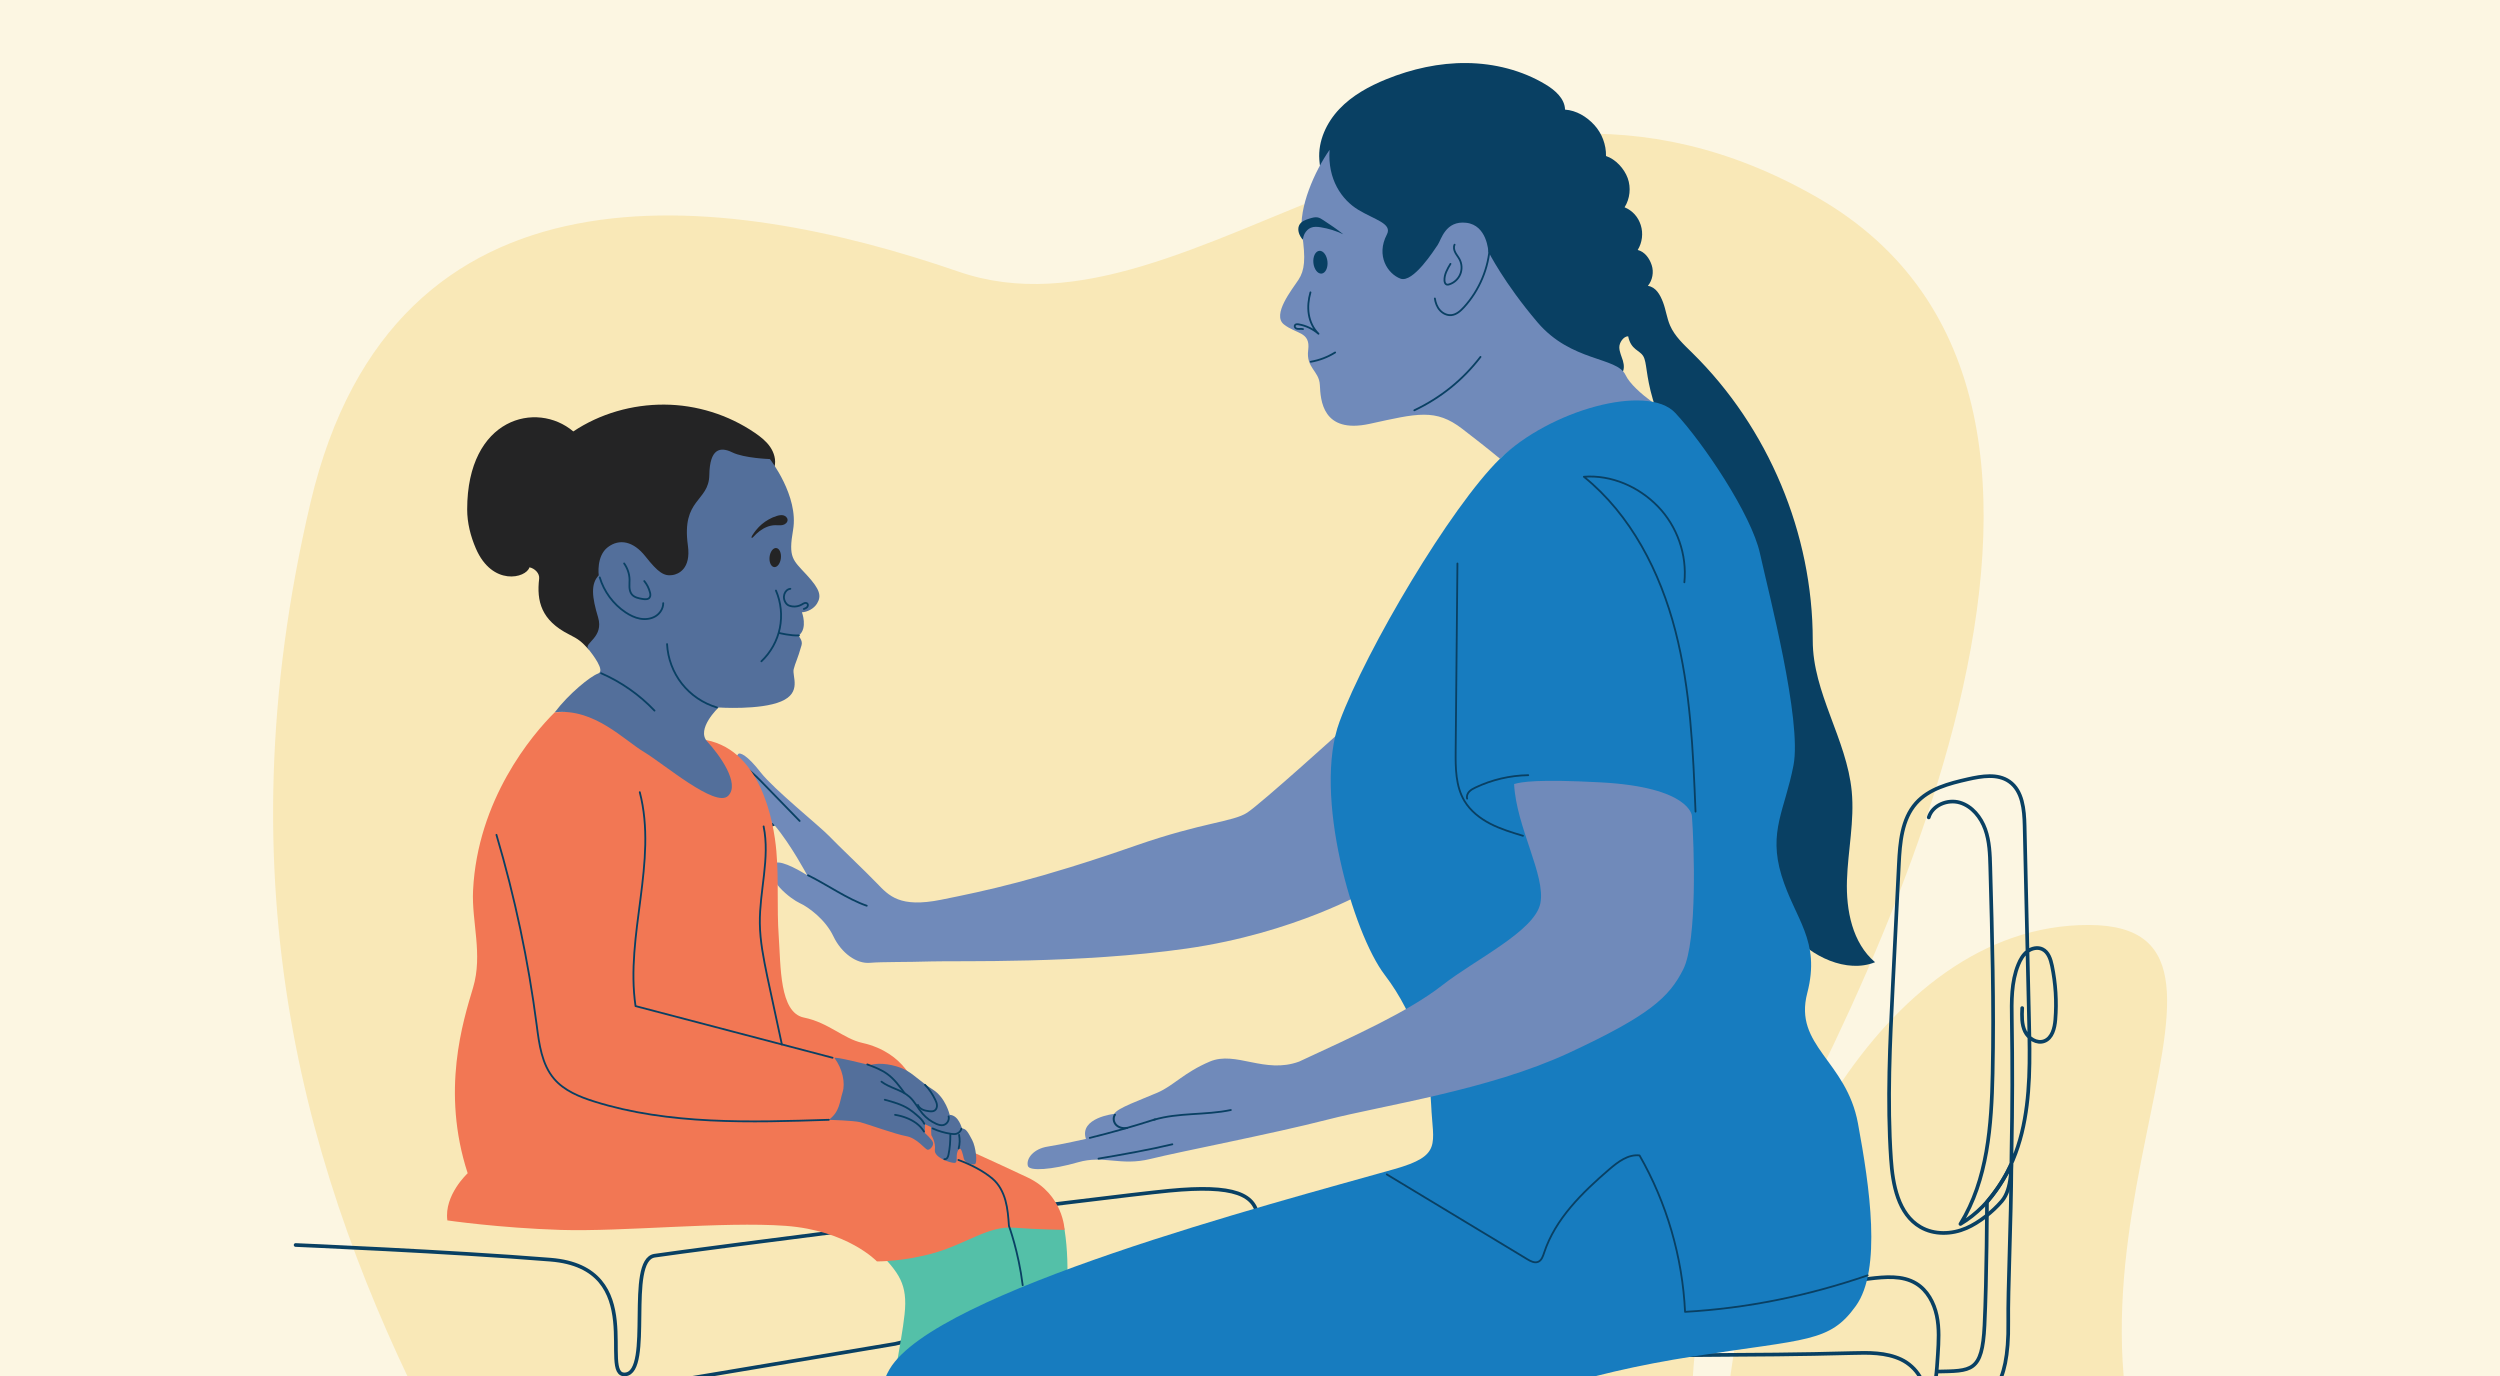 <svg width="476" height="262" viewBox="0 0 476 262" fill="none" xmlns="http://www.w3.org/2000/svg">
<rect x="0" y="0" width="476" height="262" fill="#333333" stroke="none"/>
<g clip-path="url(#clip0_2507_38459)">
<rect width="476" height="262" fill="#FCF6E2"/>
<path d="M329.128 264.987C332.518 230.404 357.517 176.053 397.703 176.114C437.895 176.174 379.908 243.352 417.098 299.398C452.221 352.326 318.666 371.812 329.128 264.987Z" fill="#F9E8B7"/>
<path d="M59.134 95.64C74.988 28.371 137.293 36.118 182.53 51.725C227.766 67.332 278.096 -1.385 345.996 37.586C413.895 76.558 355.575 190.339 328.846 237.688C302.117 285.038 368.558 370.274 309.824 427.762C251.09 485.251 172.517 466.053 148.87 392.554C125.223 319.056 24.632 242.041 59.134 95.64Z" fill="#F9E8B7"/>
<path d="M264.563 274.47C273.057 277.925 282.606 277.063 291.751 276.347C312.613 274.712 333.567 274.142 354.49 274.647C356.972 274.707 359.549 274.763 361.824 273.764C364.619 272.533 366.551 269.84 367.559 266.959C368.568 264.079 368.77 260.987 368.962 257.94C369.118 255.449 369.274 252.927 368.755 250.485C368.235 248.044 366.954 245.658 364.82 244.367C362.213 242.788 358.929 243.101 355.902 243.464C338.989 245.502 321.97 247.565 305.688 252.579C301.587 253.84 297.299 254.677 295.135 258.384C314.313 257.84 333.39 258.173 352.568 257.628C355.766 257.537 359.1 257.476 361.986 258.848C364.871 260.22 367.121 263.514 366.197 266.581C366.197 266.581 372.094 266.41 375.862 266.41C378.364 266.41 382.571 264.861 382.374 251.671C382.288 245.769 382.914 232.705 382.969 221.703C382.969 221.703 381.522 225.012 378.319 228.861C378.319 228.861 378.288 243.373 377.849 252.357C377.416 261.345 375.388 261.002 368.72 261.149" stroke="#094063" stroke-width="0.701" stroke-miterlimit="10" stroke-linecap="round" stroke-linejoin="round"/>
<path d="M113.818 383.283C113.818 383.283 115.654 277.396 115.276 270.616C114.897 263.837 52.486 262.763 60.128 262.869C67.77 262.975 114.812 265.219 122.327 263.943C129.223 262.773 170.429 255.872 170.429 255.872C176.502 254.107 239.518 243.499 239.518 243.499C239.518 243.499 239.735 237.043 239.518 232.2C239.302 227.358 234.999 225.527 222.626 226.712C210.252 227.897 130.045 238.228 124.628 239.085C119.21 239.943 124.254 261.164 119.074 261.683C113.894 262.203 123.694 241.37 104.814 239.842C85.888 238.309 56.284 237.048 56.284 237.048" stroke="#094063" stroke-width="0.701" stroke-miterlimit="10" stroke-linecap="round" stroke-linejoin="round"/>
<path d="M147.821 156.946C147.326 157.546 145.258 158.01 142.171 155.639C139.134 153.304 139.14 151.806 139.346 151.372C139.553 150.938 141.43 151.044 144.022 153.435C146.61 155.826 147.821 156.946 147.821 156.946Z" fill="#094063"/>
<path d="M251.201 30.413C250.933 26.862 252.558 23.347 255.009 20.764C257.455 18.176 260.659 16.426 263.957 15.084C268.82 13.112 274.041 11.942 279.287 12.002C284.533 12.063 289.804 13.379 294.293 16.088C296.094 17.172 297.925 18.767 297.985 20.87C300.139 21.026 302.096 22.201 303.554 23.796C305.012 25.389 305.824 27.548 305.784 29.707C307.615 30.308 309.259 32.108 309.915 33.919C310.57 35.73 310.344 37.838 309.32 39.468C310.833 40.103 311.892 41.284 312.396 42.847C312.901 44.411 312.684 46.192 311.821 47.594C313.168 47.942 314.051 49.163 314.485 50.489C314.919 51.811 314.636 53.349 313.758 54.429C315.282 54.656 316.089 56.113 316.639 57.551C317.188 58.994 317.365 60.557 317.98 61.975C318.868 64.023 320.573 65.581 322.167 67.145C336.689 81.395 345.168 101.617 345.148 121.965C345.138 131.912 351.615 140.744 352.568 150.646C353.113 156.301 351.842 161.96 351.66 167.64C351.479 173.315 352.679 179.534 357.012 183.206C351.62 185.385 344.73 182.107 341.067 177.587C337.4 173.067 336.144 167.024 336.079 161.204C336.013 155.388 337.022 149.612 337.35 143.806C338.031 131.725 335.751 119.609 331.847 108.159C327.943 96.709 318.112 87.665 314.707 76.053C313.34 71.387 313.582 69.006 312.886 67.831C312.175 66.626 310.54 66.651 310.001 64.028C309.113 64.028 308.306 65.233 308.316 66.121C308.326 67.009 308.75 67.831 309.002 68.683C309.254 69.536 309.304 70.56 308.694 71.211C308.28 71.65 307.66 71.816 307.07 71.927C302.52 72.774 297.849 71.594 293.451 70.156C282.192 66.484 271.509 61.067 261.889 54.156C260.78 49.818 258.066 46.439 255.735 42.615C253.4 38.792 251.534 34.877 251.201 30.413Z" fill="#094063"/>
<path d="M253.153 28.527C250.394 32.461 247.181 39.523 247.907 44.451C248.633 49.379 248.406 51.463 247.226 53.273C246.046 55.084 242.111 59.927 244.467 61.778C246.817 63.634 249.536 63.135 249.082 66.62C248.628 70.106 251.165 70.555 251.302 73.319C251.438 76.078 251.71 82.686 260.805 80.694C269.899 78.701 273.34 77.753 278.404 81.642C283.473 85.531 285.597 87.342 285.597 87.342C285.597 87.342 300.482 73.137 318.354 79.064C318.354 79.064 311.115 74.812 309.486 71.372C307.857 67.932 299.171 68.93 292.744 61.374C286.318 53.818 283.377 47.891 283.377 47.891C283.377 47.891 283.15 42.867 279.171 42.418C275.191 41.964 274.419 45.632 273.743 46.625C273.062 47.619 269.037 53.954 266.641 53.051C264.245 52.149 261.93 48.729 264.063 44.638C265.148 42.555 261.713 41.833 258.59 39.932C255.458 38.025 252.744 34.136 253.153 28.527Z" fill="#708ABA"/>
<path d="M140.002 151.523C139.528 151.261 139.649 152.845 142.877 155.135C145.324 156.875 147.024 157.027 147.336 156.482C147.649 155.937 143.619 151.291 143.619 151.291C143.619 151.291 141.591 152.406 140.002 151.523Z" fill="#8FA8D5"/>
<path d="M273.198 56.83C273.314 57.642 273.607 58.449 274.157 59.065C274.701 59.68 275.524 60.078 276.341 59.998C277.309 59.902 278.096 59.196 278.752 58.474C281.678 55.256 283.468 51.014 283.68 46.671" stroke="#094063" stroke-width="0.351" stroke-miterlimit="10" stroke-linecap="round" stroke-linejoin="round"/>
<path d="M276.951 46.59C276.724 47.054 276.85 47.619 277.087 48.078C277.324 48.537 277.667 48.936 277.904 49.39C278.358 50.257 278.404 51.327 278.026 52.23C277.652 53.132 276.86 53.854 275.922 54.146C275.771 54.192 275.604 54.232 275.453 54.182C275.155 54.086 275.044 53.723 275.029 53.41C274.974 52.27 275.579 51.216 276.169 50.242" stroke="#094063" stroke-width="0.351" stroke-miterlimit="10" stroke-linecap="round" stroke-linejoin="round"/>
<path d="M248.088 62.661C247.866 62.595 247.634 62.62 247.402 62.63C247.17 62.641 246.928 62.63 246.737 62.504C246.545 62.378 246.434 62.101 246.565 61.909C246.701 61.707 246.999 61.712 247.246 61.753C248.643 61.99 249.97 62.62 251.039 63.548C250.03 62.565 249.415 61.223 249.193 59.836C248.971 58.449 249.128 57.016 249.511 55.664" stroke="#094063" stroke-width="0.351" stroke-miterlimit="10" stroke-linecap="round" stroke-linejoin="round"/>
<path d="M166.968 238.026C171.19 242.349 172.855 244.467 172.229 250.258C171.604 256.049 169.727 263.388 169.319 271.464C168.91 279.539 172.663 312.321 171.276 320.558C169.889 328.796 170.545 331.323 171.851 333.446C173.157 335.57 180.577 340.135 184.083 342.662C187.589 345.189 193.379 332.71 196.234 327.656C199.089 322.601 202.565 264.286 202.701 256.704C202.842 249.118 203.866 241.678 202.701 234.187C201.536 226.697 183.059 230.611 183.059 230.611L166.968 238.026Z" fill="#54C0A8"/>
<path d="M249.566 68.88C251.211 68.598 252.795 67.993 254.207 67.11" stroke="#094063" stroke-width="0.351" stroke-miterlimit="10" stroke-linecap="round" stroke-linejoin="round"/>
<path d="M251.629 52.094C252.369 52.019 252.871 50.987 252.75 49.79C252.628 48.593 251.93 47.683 251.19 47.758C250.45 47.833 249.948 48.864 250.07 50.061C250.191 51.259 250.889 52.169 251.629 52.094Z" fill="#094063"/>
<path d="M247.312 44.365C247.16 43.881 247.14 43.341 247.362 42.887C247.72 42.151 248.588 41.838 249.375 41.601C249.874 41.45 250.399 41.293 250.908 41.399C251.291 41.48 251.624 41.697 251.952 41.914C253.254 42.771 254.56 43.629 255.766 44.617C254.414 43.967 252.961 43.513 251.478 43.276C250.843 43.175 250.167 43.114 249.576 43.367C249.082 43.573 248.694 43.982 248.426 44.446C248.22 44.804 248.124 45.258 248.053 45.626C247.74 45.334 247.433 44.759 247.312 44.365Z" fill="#094063"/>
<path d="M269.289 78.121C274.298 75.74 278.505 72.356 281.884 67.957" stroke="#094063" stroke-width="0.351" stroke-miterlimit="10" stroke-linecap="round" stroke-linejoin="round"/>
<path d="M256.018 138.601C255.589 142.232 260.346 169.592 260.346 169.592C260.346 169.592 246.505 177.663 225.99 180.598C205.475 183.534 182.282 182.898 177.364 183.055C172.446 183.216 168.118 183.11 165.611 183.322C163.104 183.534 160.214 181.506 158.666 178.248C157.117 174.989 153.803 172.639 152.254 171.943C150.706 171.246 145.505 167.388 147.231 164.598C147.977 163.393 151.558 165.314 153.697 166.651C153.697 166.651 150.56 160.765 147.508 157.173C144.456 153.582 140.36 150.5 141.026 147.927C141.026 147.927 138.55 145.975 140.552 143.574C140.87 143.191 142.297 143.796 144.809 147.039C147.321 150.278 156.108 157.345 157.833 159.151C159.553 160.956 164.668 165.784 166.958 168.169C169.248 170.555 171.316 172.891 179.16 171.317C187.796 169.582 197.344 167.584 216.33 160.971C229.006 156.558 234.727 156.507 237.46 154.732C240.184 152.951 256.018 138.601 256.018 138.601Z" fill="#708ABA"/>
<path d="M265.46 222.606C274.676 219.998 272.825 217.89 272.497 210.445C272.169 203 269.713 193.552 263.66 185.633C257.602 177.713 249.909 151.196 255.064 137.365C260.22 123.534 276.179 96.568 285.592 87.342C295.004 78.116 313.663 72.916 318.979 78.626C324.301 84.336 333.466 97.95 335.1 105.385C336.735 112.815 343.12 137.203 341.481 145.713C339.847 154.222 336.654 158.288 339.191 166.651C341.728 175.015 346.722 179.025 344.099 189.088C341.481 199.156 351.544 201.935 353.754 213.885C355.963 225.834 358.339 241.708 353.345 248.664C348.351 255.62 344.129 254.884 322.51 258.238C300.891 261.593 285.748 267.076 275.438 272.639C265.128 278.203 243.534 286.521 229.037 287.943C224.865 288.352 240.25 317.159 240.492 336.635C240.739 356.11 241.556 369.043 239.675 374.854C237.793 380.665 222.489 378.128 222.489 378.128C222.489 378.128 222.489 383.122 222.489 386.229C222.489 389.336 217.006 392.12 205.385 392.12C193.763 392.12 189.183 392.448 187.463 381.563C185.743 370.678 177.48 321.25 172.814 303.737C168.149 286.223 164.27 269.366 169.379 260.69C178.06 245.966 242.136 229.204 265.46 222.606Z" fill="#177CBF"/>
<path d="M153.848 166.651C157.425 168.407 161.349 171.191 165.026 172.452" stroke="#094063" stroke-width="0.351" stroke-miterlimit="10" stroke-linecap="round" stroke-linejoin="round"/>
<path d="M141.132 147.579C141.198 147.135 141.536 145.794 142.015 146.142C142.524 146.51 143.861 147.68 144.703 148.548C147.22 151.135 149.737 153.723 152.254 156.311" stroke="#094063" stroke-width="0.351" stroke-miterlimit="10" stroke-linecap="round" stroke-linejoin="round"/>
<path d="M247.362 202.122C240.8 204.553 235.296 200.013 230.343 202.122C225.39 204.23 223.463 206.707 220.386 208.038C217.314 209.37 212.588 211.02 212.174 212.074C212.174 212.074 205.43 212.81 206.762 216.846C206.762 216.846 202.126 217.9 199.468 218.313C196.81 218.727 195.337 220.573 195.705 221.986C195.982 223.04 200.34 222.722 205.248 221.3C210.156 219.877 213.324 222.081 219.059 220.659C224.795 219.236 242.227 215.887 252.734 213.184C263.241 210.475 283.519 207.539 298.702 200.477C313.884 193.415 317.784 189.97 320.492 184.558C323.201 179.146 322.555 160.84 322.142 155.337C322.142 155.337 321.819 149.874 304.755 148.961C292.734 148.321 289.708 148.87 288.285 149.284C288.699 157.496 294.343 166.717 293.284 171.993C292.225 177.269 280.941 182.636 274.611 187.589C268.28 192.543 258.141 197.123 247.362 202.122Z" fill="#708ABA"/>
<path d="M207.493 216.654C211.68 215.625 215.831 214.445 219.937 213.123" stroke="#094063" stroke-width="0.351" stroke-miterlimit="10" stroke-linecap="round" stroke-linejoin="round"/>
<path d="M209.158 220.604C213.627 219.842 218.802 218.934 223.211 217.875" stroke="#094063" stroke-width="0.351" stroke-miterlimit="10" stroke-linecap="round" stroke-linejoin="round"/>
<path d="M212.285 212.24C211.882 212.836 212.008 213.668 212.517 214.187C213.027 214.707 213.864 214.909 214.605 214.747" stroke="#094063" stroke-width="0.384" stroke-miterlimit="10" stroke-linecap="round" stroke-linejoin="round"/>
<path d="M219.695 213.209C224.421 211.802 229.521 212.362 234.348 211.348" stroke="#094063" stroke-width="0.351" stroke-miterlimit="10" stroke-linecap="round" stroke-linejoin="round"/>
<path d="M264.043 223.605C272.966 228.992 281.889 234.379 290.818 239.766C291.443 240.145 292.19 240.533 292.861 240.251C293.516 239.978 293.774 239.211 293.995 238.536C296.124 232.074 301.239 227.09 306.394 222.651C308.048 221.229 310.001 219.741 312.17 219.993C317.355 229.053 320.341 239.348 320.835 249.774C332.745 249.103 344.326 246.692 355.61 242.828" stroke="#094063" stroke-width="0.351" stroke-miterlimit="10" stroke-linecap="round" stroke-linejoin="round"/>
<path d="M277.496 107.292C277.385 119.171 277.269 131.05 277.158 142.929C277.128 146.207 277.143 149.683 278.828 152.497C279.962 154.399 281.778 155.822 283.746 156.84C285.713 157.854 287.852 158.5 289.97 159.136" stroke="#094063" stroke-width="0.351" stroke-miterlimit="10" stroke-linecap="round" stroke-linejoin="round"/>
<path d="M279.342 152.058C279.206 151.594 279.403 151.085 279.731 150.732C280.058 150.378 280.497 150.152 280.931 149.945C284.064 148.457 287.509 147.65 290.974 147.594" stroke="#094063" stroke-width="0.351" stroke-miterlimit="10" stroke-linecap="round" stroke-linejoin="round"/>
<path d="M322.828 154.53C322.364 142.969 321.885 131.307 318.989 120.109C316.099 108.906 310.56 98.051 301.572 90.772C306.823 90.389 311.988 92.648 315.66 96.422C319.332 100.195 321.234 105.627 320.704 110.868" stroke="#094063" stroke-width="0.351" stroke-miterlimit="10" stroke-linecap="round" stroke-linejoin="round"/>
<path d="M105.631 135.619C101.238 139.957 90.917 152.275 90.07 169.546C89.777 175.503 91.967 181.708 90.07 188.058C88.173 194.409 83.936 207.695 89.046 223.388C89.046 223.388 84.521 227.549 85.177 232.366C85.177 232.366 95.033 233.804 106.781 234.177C118.529 234.55 137.732 232.538 149.556 233.4C161.379 234.263 166.968 240.175 166.968 240.175C166.968 240.175 172.113 240.245 178.096 238.495C184.078 236.745 188.239 233.385 192.986 233.748C197.733 234.112 202.696 234.172 202.696 234.172C202.696 234.172 202.469 227.398 195.649 224.185C188.83 220.972 182.625 218.197 182.625 218.197L174.232 206.883C174.232 206.883 172.522 200.442 164.159 198.56C160.582 197.758 157.737 194.691 153.061 193.743C148.391 192.795 148.673 183.962 148.275 178.343C147.881 172.724 148.3 167.665 147.821 162.066C147.341 156.467 144.814 142.066 133.43 140.749C122.045 139.438 114.453 135.286 114.453 135.286L105.631 135.619Z" fill="#F27754"/>
<path d="M158.903 201.471C160.406 203.483 160.991 206.212 160.426 207.978C159.861 209.743 159.896 211.68 157.808 213.209C157.808 213.209 162.585 213.355 163.821 213.673C165.057 213.99 170.54 215.973 172.557 216.326C174.575 216.679 176.128 218.803 176.588 218.909C177.047 219.014 177.788 218.167 177.647 217.562C177.506 216.961 176.088 215.721 176.088 215.721L176.123 214.056L177.253 214.586L177.324 216.144C177.324 216.144 178.207 217.471 177.995 218.914C177.783 220.356 180.825 221.415 181.707 221.415C182.59 221.415 181.733 219.731 182.59 218.798C183.014 218.339 183.332 219.806 183.508 220.593C183.685 221.38 185.031 221.804 185.596 221.663C186.161 221.521 185.808 218.374 185.102 217.062C184.396 215.756 183.972 214.823 183.155 214.883C183.155 214.883 182.555 212.321 180.82 212.27C180.82 212.27 180.078 208.997 177.601 207.443C175.125 205.884 173.783 204.331 172.083 203.554C170.383 202.777 167.553 202.172 165.647 202.813C165.657 202.818 158.555 201.007 158.903 201.471Z" fill="#536F9B"/>
<path d="M112.083 123.65C110.701 122.142 110.186 121.718 108.36 120.8C103.039 118.121 102.146 114.449 102.655 110.187C102.776 109.168 101.813 108.22 100.809 108.018C100.173 110.101 93.717 111.67 90.6 104.421C89.591 102.071 88.95 99.554 88.95 96.996C88.95 79.513 102.181 76.245 109.157 82.146C114.237 78.752 120.37 77.001 126.479 77.037C132.587 77.067 138.676 78.963 143.72 82.409C144.819 83.16 145.889 83.998 146.64 85.097C147.392 86.197 147.8 87.589 147.468 88.88C147.019 90.621 145.41 91.761 144.007 92.885C140.618 95.609 137.874 99.13 136.058 103.08C134.383 106.727 133.47 110.757 131.185 114.056C129.187 116.936 126.257 119.07 123.109 120.613C119.957 122.152 115.447 122.661 112.083 123.65Z" fill="#242425"/>
<path d="M105.631 135.619C108.269 132.119 112.431 128.739 113.873 128.245C115.316 127.751 112.804 124.578 111.977 123.508C111.15 122.439 115.023 121.365 113.873 117.536C112.718 113.703 112.431 111.191 113.999 109.541C113.999 109.541 113.505 105.874 115.73 104.184C117.954 102.494 120.617 103.064 122.872 105.919C125.339 109.047 126.443 109.738 128.058 109.491C129.102 109.329 131.604 108.371 130.973 103.851C129.727 94.908 134.968 95.569 135.054 90.459C135.135 85.349 137.157 85.022 139.422 86.131C141.687 87.246 146.59 87.407 146.59 87.407C146.59 87.407 152.118 94.469 151.003 100.89C150.085 106.172 150.913 106.57 153.551 109.415C156.189 112.26 156.421 113.486 155.573 114.898C154.948 115.937 153.677 116.537 152.688 116.578C152.688 116.578 153.828 119.594 152.118 120.971C151.927 121.128 152.9 121.849 152.618 122.838C151.851 125.556 151.452 126.096 151.119 127.413C150.787 128.729 152.729 131.862 148.729 133.551C144.734 135.241 136.819 134.706 136.819 134.706C136.819 134.706 132.451 138.828 134.676 141.218C136.9 143.609 141.021 149.208 138.63 151.539C136.239 153.869 126.433 145.466 122.645 143.196C118.857 140.936 113.127 134.797 105.631 135.619Z" fill="#536F9B"/>
<path d="M148.681 106.279C148.792 105.277 148.399 104.411 147.804 104.345C147.209 104.279 146.636 105.038 146.525 106.04C146.415 107.043 146.807 107.909 147.402 107.974C147.998 108.04 148.57 107.281 148.681 106.279Z" fill="#242425"/>
<path d="M150.484 112.109C149.405 112.22 148.764 113.794 149.737 114.959C150.01 115.282 150.454 115.408 150.872 115.463C151.483 115.544 152.118 115.418 152.653 115.105C152.824 115.004 152.991 114.883 153.178 114.828C153.364 114.772 153.601 114.792 153.732 114.944C153.889 115.125 153.828 115.418 153.672 115.594C153.516 115.771 153.278 115.862 153.056 115.948" stroke="#094063" stroke-width="0.351" stroke-miterlimit="10" stroke-linecap="round" stroke-linejoin="round"/>
<path d="M147.74 112.441C148.708 114.681 148.966 117.223 148.476 119.614C147.982 122.005 146.741 124.235 144.971 125.909" stroke="#094063" stroke-width="0.351" stroke-miterlimit="10" stroke-linecap="round" stroke-linejoin="round"/>
<path d="M147.911 98.232C148.315 98.111 148.749 98.02 149.162 98.121C149.571 98.227 149.949 98.575 149.954 98.999C149.959 99.478 149.5 99.856 149.031 99.962C148.562 100.068 148.073 99.992 147.594 99.998C146.519 100.013 145.485 100.472 144.628 101.122C144.204 101.445 143.805 101.818 143.442 102.222C143.099 102.6 142.943 102.373 143.261 101.884C143.538 101.465 143.816 101.102 143.962 100.921C144.623 100.108 145.435 99.417 146.348 98.908C146.842 98.626 147.367 98.398 147.911 98.232Z" fill="#242425"/>
<path d="M114.191 109.935C114.993 112.628 116.764 115.029 119.099 116.588C119.942 117.148 120.865 117.612 121.863 117.793C122.857 117.975 123.931 117.859 124.799 117.339C125.667 116.815 126.287 115.856 126.277 114.842" stroke="#094063" stroke-width="0.351" stroke-miterlimit="10" stroke-linecap="round" stroke-linejoin="round"/>
<path d="M118.837 107.281C119.462 108.169 119.836 109.239 119.866 110.323C119.876 110.812 119.82 111.297 119.846 111.786C119.871 112.275 119.982 112.775 120.284 113.158C120.764 113.758 121.596 113.92 122.353 114.046C122.827 114.121 123.412 114.162 123.689 113.768C123.886 113.491 123.841 113.113 123.755 112.785C123.553 112.003 123.18 111.261 122.67 110.636" stroke="#094063" stroke-width="0.351" stroke-miterlimit="10" stroke-linecap="round" stroke-linejoin="round"/>
<path d="M136.507 134.702C133.889 133.93 131.523 132.331 129.833 130.182C128.143 128.033 127.145 125.36 127.008 122.636" stroke="#094063" stroke-width="0.351" stroke-miterlimit="10" stroke-linecap="round" stroke-linejoin="round"/>
<path d="M114.448 128.179C118.267 129.844 121.747 132.28 124.618 135.302" stroke="#094063" stroke-width="0.351" stroke-miterlimit="10" stroke-linecap="round" stroke-linejoin="round"/>
<path d="M94.524 158.954C98.03 170.802 100.592 182.929 102.186 195.176C102.655 198.787 103.139 202.651 105.51 205.42C107.437 207.67 110.327 208.835 113.152 209.728C127.301 214.187 142.978 213.693 157.803 213.209" stroke="#094063" stroke-width="0.351" stroke-miterlimit="10" stroke-linecap="round" stroke-linejoin="round"/>
<path d="M121.813 150.833C125.248 164.043 119.023 178.051 121.006 191.559C133.203 194.732 146.322 198.223 158.519 201.395" stroke="#094063" stroke-width="0.351" stroke-miterlimit="10" stroke-linecap="round" stroke-linejoin="round"/>
<path d="M148.87 198.874C148.138 195.302 146.812 189.461 146.08 185.895C145.399 182.566 144.713 179.211 144.673 175.812C144.597 169.633 146.635 163.403 145.394 157.35" stroke="#094063" stroke-width="0.351" stroke-miterlimit="10" stroke-linecap="round" stroke-linejoin="round"/>
<path d="M182.484 220.861C184.794 221.698 187.246 222.954 188.986 224.437C190.227 225.491 191.004 227.009 191.437 228.578C191.871 230.147 191.987 231.786 192.103 233.41C192.103 233.41 193.929 238.334 194.721 244.699" stroke="#094063" stroke-width="0.351" stroke-miterlimit="10" stroke-linecap="round" stroke-linejoin="round"/>
<path d="M165.132 202.662C166.454 203.156 167.796 203.66 168.941 204.488C170.277 205.456 171.271 206.818 172.244 208.15" stroke="#094063" stroke-width="0.351" stroke-miterlimit="10" stroke-linecap="round" stroke-linejoin="round"/>
<path d="M167.836 205.955C169.445 207.171 171.634 207.479 173.142 208.815C174.161 209.723 174.761 211.005 175.654 212.044C176.365 212.871 177.263 213.537 178.262 213.976C178.671 214.157 179.125 214.303 179.563 214.223C180.285 214.092 180.804 213.28 180.618 212.568" stroke="#094063" stroke-width="0.351" stroke-miterlimit="10" stroke-linecap="round" stroke-linejoin="round"/>
<path d="M168.461 209.39C170.045 209.819 171.654 210.263 173.036 211.146C173.596 211.504 174.111 211.933 174.615 212.366C175.15 212.831 175.69 213.33 175.987 213.97" stroke="#094063" stroke-width="0.351" stroke-miterlimit="10" stroke-linecap="round" stroke-linejoin="round"/>
<path d="M170.423 212.266C171.16 212.382 171.886 212.573 172.582 212.846C173.924 213.365 175.195 214.208 175.927 215.448" stroke="#094063" stroke-width="0.351" stroke-miterlimit="10" stroke-linecap="round" stroke-linejoin="round"/>
<path d="M179.806 220.71C180.018 220.755 180.239 220.629 180.366 220.452C180.492 220.276 180.547 220.059 180.593 219.847C180.865 218.601 180.946 217.32 180.946 216.044" stroke="#094063" stroke-width="0.351" stroke-miterlimit="10" stroke-linecap="round" stroke-linejoin="round"/>
<path d="M177.581 214.858C178.686 215.363 179.861 215.706 181.067 215.882C181.42 215.933 181.793 215.968 182.136 215.862C182.58 215.726 182.943 215.348 183.059 214.899" stroke="#094063" stroke-width="0.351" stroke-miterlimit="10" stroke-linecap="round" stroke-linejoin="round"/>
<path d="M182.53 218.662C182.751 217.824 182.777 216.937 182.61 216.089" stroke="#094063" stroke-width="0.351" stroke-miterlimit="10" stroke-linecap="round" stroke-linejoin="round"/>
<path d="M174.777 210.389C174.933 210.783 175.271 211.08 175.654 211.262C176.038 211.443 176.456 211.519 176.875 211.575C177.248 211.62 177.657 211.645 177.97 211.433C178.282 211.221 178.424 210.813 178.398 210.435C178.378 210.056 178.222 209.698 178.055 209.36C177.556 208.336 176.925 207.363 176.118 206.551" stroke="#094063" stroke-width="0.351" stroke-miterlimit="10" stroke-linecap="round" stroke-linejoin="round"/>
<path d="M385.027 191.937C384.957 193.441 384.906 195.019 385.557 196.376C386.213 197.733 387.822 198.757 389.229 198.227C390.747 197.657 391.206 195.756 391.338 194.142C391.615 190.712 391.398 187.246 390.702 183.882C390.445 182.646 390.011 181.274 388.876 180.724C387.958 180.28 386.808 180.543 385.996 181.168C385.184 181.794 384.664 182.722 384.281 183.665C382.929 186.969 382.995 190.656 383.05 194.227C383.181 202.47 383.166 210.712 383 218.949C382.944 221.864 383.171 226.334 381.143 228.699C379.428 230.702 376.82 232.795 374.389 233.844C371.62 235.045 368.276 235.146 365.663 233.632C361.406 231.166 360.376 225.557 360.044 220.649C359.297 209.607 359.852 198.53 360.402 187.478C360.785 179.831 361.163 172.179 361.547 164.532C361.754 160.437 362.092 155.993 364.815 152.926C367.267 150.167 371.1 149.173 374.702 148.356C377.34 147.761 380.346 147.251 382.566 148.8C385.103 150.57 385.416 154.136 385.486 157.229C385.769 169.622 386.051 182.016 386.334 194.409C386.495 201.552 386.647 208.8 384.942 215.736C383.232 222.677 379.408 229.39 373.264 233.047C378.455 224.634 379.181 214.283 379.393 204.402C379.675 191.297 379.312 178.192 378.949 165.092C378.884 162.661 378.808 160.184 377.991 157.899C377.174 155.614 375.484 153.496 373.153 152.81C370.823 152.124 367.918 153.304 367.232 155.635" stroke="#094063" stroke-width="0.701" stroke-miterlimit="10" stroke-linecap="round" stroke-linejoin="round"/>
<path d="M152.113 120.981C150.57 121.077 148.365 120.522 148.365 120.522" stroke="#094063" stroke-width="0.351" stroke-miterlimit="10" stroke-linecap="round" stroke-linejoin="round"/>
</g>
<defs>
<clipPath id="clip0_2507_38459">
<rect width="476" height="262" fill="white"/>
</clipPath>
</defs>
</svg>
